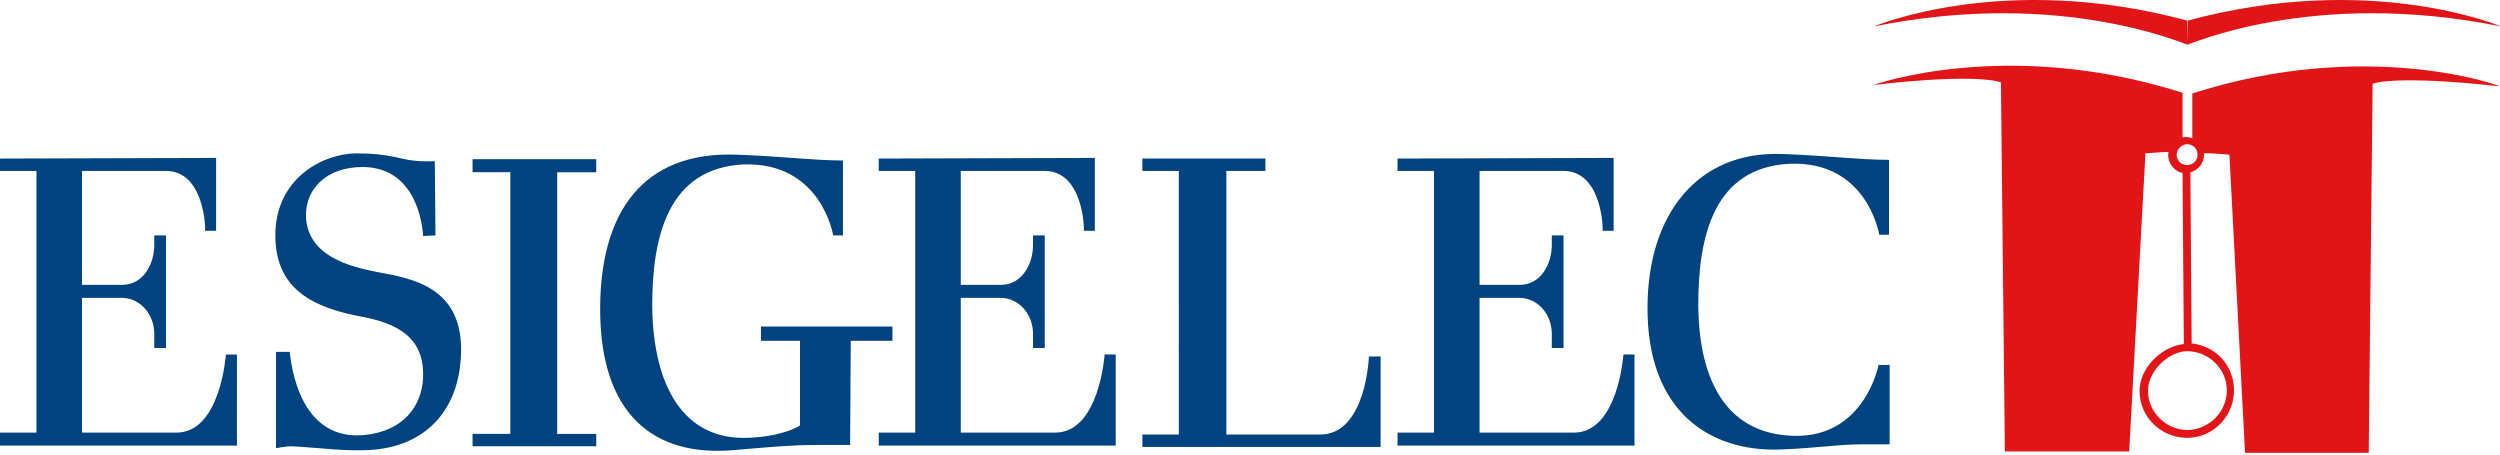 <svg xmlns="http://www.w3.org/2000/svg" width="291" height="53" viewBox="0 0 291 53"><path fill="#e11418" d="M255.186 10.88v5.38h-.53v.075s.151 0 .378.076c.304.151.758.454.834 1.44-.152-.152 3.637.15 3.637.15l1.818 34.703h14.396l.455-42.96s2.424-1.062 14.774.302c.076-.076-15.456-5.682-35.762.834z"/><path fill="#004380" d="M50.689 27.397l-1.44.076s-.227-8.032-7.046-8.032c-4.168 0-6.592 2.5-6.592 5.607.076 4.774 5.152 5.986 8.183 6.592 3.94.758 10.38 1.591 9.85 10.001-.455 7.198-5.153 10.23-9.926 10.684-3.182.303-6.516-.228-9.85-.38-.606 0-1.742.228-1.742.228V40.96h1.59c.076 0 .531 10.23 8.41 9.699 5.002-.38 6.972-3.561 7.123-6.668.152-3.788-1.743-6.137-7.122-7.122-5.683-1.06-10.001-3.182-10.077-9.32-.076-6.894 5.682-9.698 9.47-9.698 3.865 0 5.304.758 6.593.834 1.06.151 2.5.076 2.5.076zm46.294 0s-1.364-8.562-10.456-8.259c-8.713.455-10.608 8.26-10.608 16.442.076 9.32 3.637 15.684 11.138 15.38 4.167-.15 6.137-1.439 6.062-1.439v-9.85h-4.546v-1.666h15.305v1.666h-4.85l-.075 12.123h-3.94c-2.88 0-5.304.228-9.698.606-9.093.758-15.533-4.015-15.457-16.668.076-10.911 4.85-18.109 15.835-17.73 2.576.076 5.304.303 7.577.454 2.804.228 4.85.228 4.85.228v8.713zm121.759-.076s-1.364-8.637-10.456-8.258c-8.714.454-10.608 8.258-10.608 16.441.076 9.32 3.637 15.078 11.214 15.23 8.183.151 9.774-8.26 9.774-8.26h1.288v9.245h-3.182c-2.88 0-5.304.454-9.699.606-7.652.227-15.38-4.016-15.305-16.67.076-10.91 5.986-18.108 15.684-17.729 2.576.076 5.304.303 7.577.455 2.803.227 4.85.227 4.85.227v8.713h-1.137zm-75.995 23.261h10.91c5.38 0 5.683-9.092 5.683-9.092h1.364v10.532h-27.731v-1.44h4.243V19.896h-4.243v-1.44h14.32v1.44h-4.546zm19.926-32.125l25.155-.076v8.486h-1.288c.076 0 0-6.97-4.546-6.97h-9.774v13.258h4.698c2.424 0 3.712-2.424 3.712-4.621v-1.137h1.364v13.108h-1.364v-1.667c0-2.197-1.59-4.167-3.788-4.167h-4.622v15.684h10.987c5.152 0 5.758-9.092 5.758-9.092h1.288V51.87h-27.58v-1.515h4.244V19.896h-4.244zm-60.386 0zm0 0l25.154-.076v8.486h-1.288c.076 0 0-6.97-4.546-6.97h-9.774v13.258h4.698c2.424 0 3.713-2.424 3.713-4.621v-1.137h1.363v13.108h-1.363v-1.667c0-2.197-1.592-4.167-3.789-4.167h-4.622v15.684h10.987c5.152 0 5.758-9.092 5.758-9.092h1.288V51.87h-27.58v-1.515h4.244V19.896h-4.243zm-42.885 1.59h-4.395v-1.515h14.396v1.516h-4.546v30.458h4.546v1.44H55.007v-1.44h4.395zM0 18.458l25.155-.076v8.486h-1.288c.076 0 0-6.97-4.546-6.97H9.547v13.258h4.697c2.425 0 3.713-2.424 3.713-4.621v-1.137h1.364v13.108h-1.364v-1.667c0-2.197-1.591-4.167-3.788-4.167H9.547v15.684h10.986c5.152 0 5.758-9.092 5.758-9.092h1.288V51.87H0v-1.515h4.243V19.896H0v-1.44z"/><path fill="#e11418" d="M254.656 5.197c0 .152-14.472-6.592-36.52-2.121 0 0 15.077-6.44 36.444-.682"/><path fill="#e11418" d="M254.58 5.197c0 .152 14.472-6.592 36.52-2.121 0 0-15.078-6.44-36.444-.682m-.606 13.789v-5.38c-20.458-6.515-35.99-.908-35.99-.908 12.426-1.44 14.85-.303 14.85-.303l.455 42.96h14.472l1.894-34.702s3.788-.303 3.637-.151c.075-.91.53-1.288.833-1.44.227-.076.379-.076.379-.076v-.075h-.53z"/><path fill="#e11418" d="M254.656 50.052c-2.5 0-4.622-2.046-4.622-4.546 0-2.425 2.5-4.622 4.546-4.622 2.5 0 4.622 2.046 4.622 4.546 0 2.5-2.046 4.546-4.546 4.622zm-1.288-32.05c0-.303.151-.606.378-.834.228-.227.53-.378.834-.378.682 0 1.212.53 1.212 1.212 0 .682-.53 1.212-1.212 1.212-.682 0-1.212-.53-1.212-1.212zm1.742 21.973l-.151-19.927a2.114 2.114 0 0 0 1.59-2.046c0-1.137-.984-2.046-2.12-2.046a2.07 2.07 0 0 0-1.44.606c-.38.38-.606.91-.606 1.516 0 .985.757 1.894 1.667 2.045l.151 19.927c-2.425.228-5.152 2.652-5.152 5.456 0 3.03 2.5 5.455 5.53 5.455 3.032 0 5.456-2.5 5.456-5.531 0-2.88-2.121-5.152-4.925-5.455z"/></svg>
